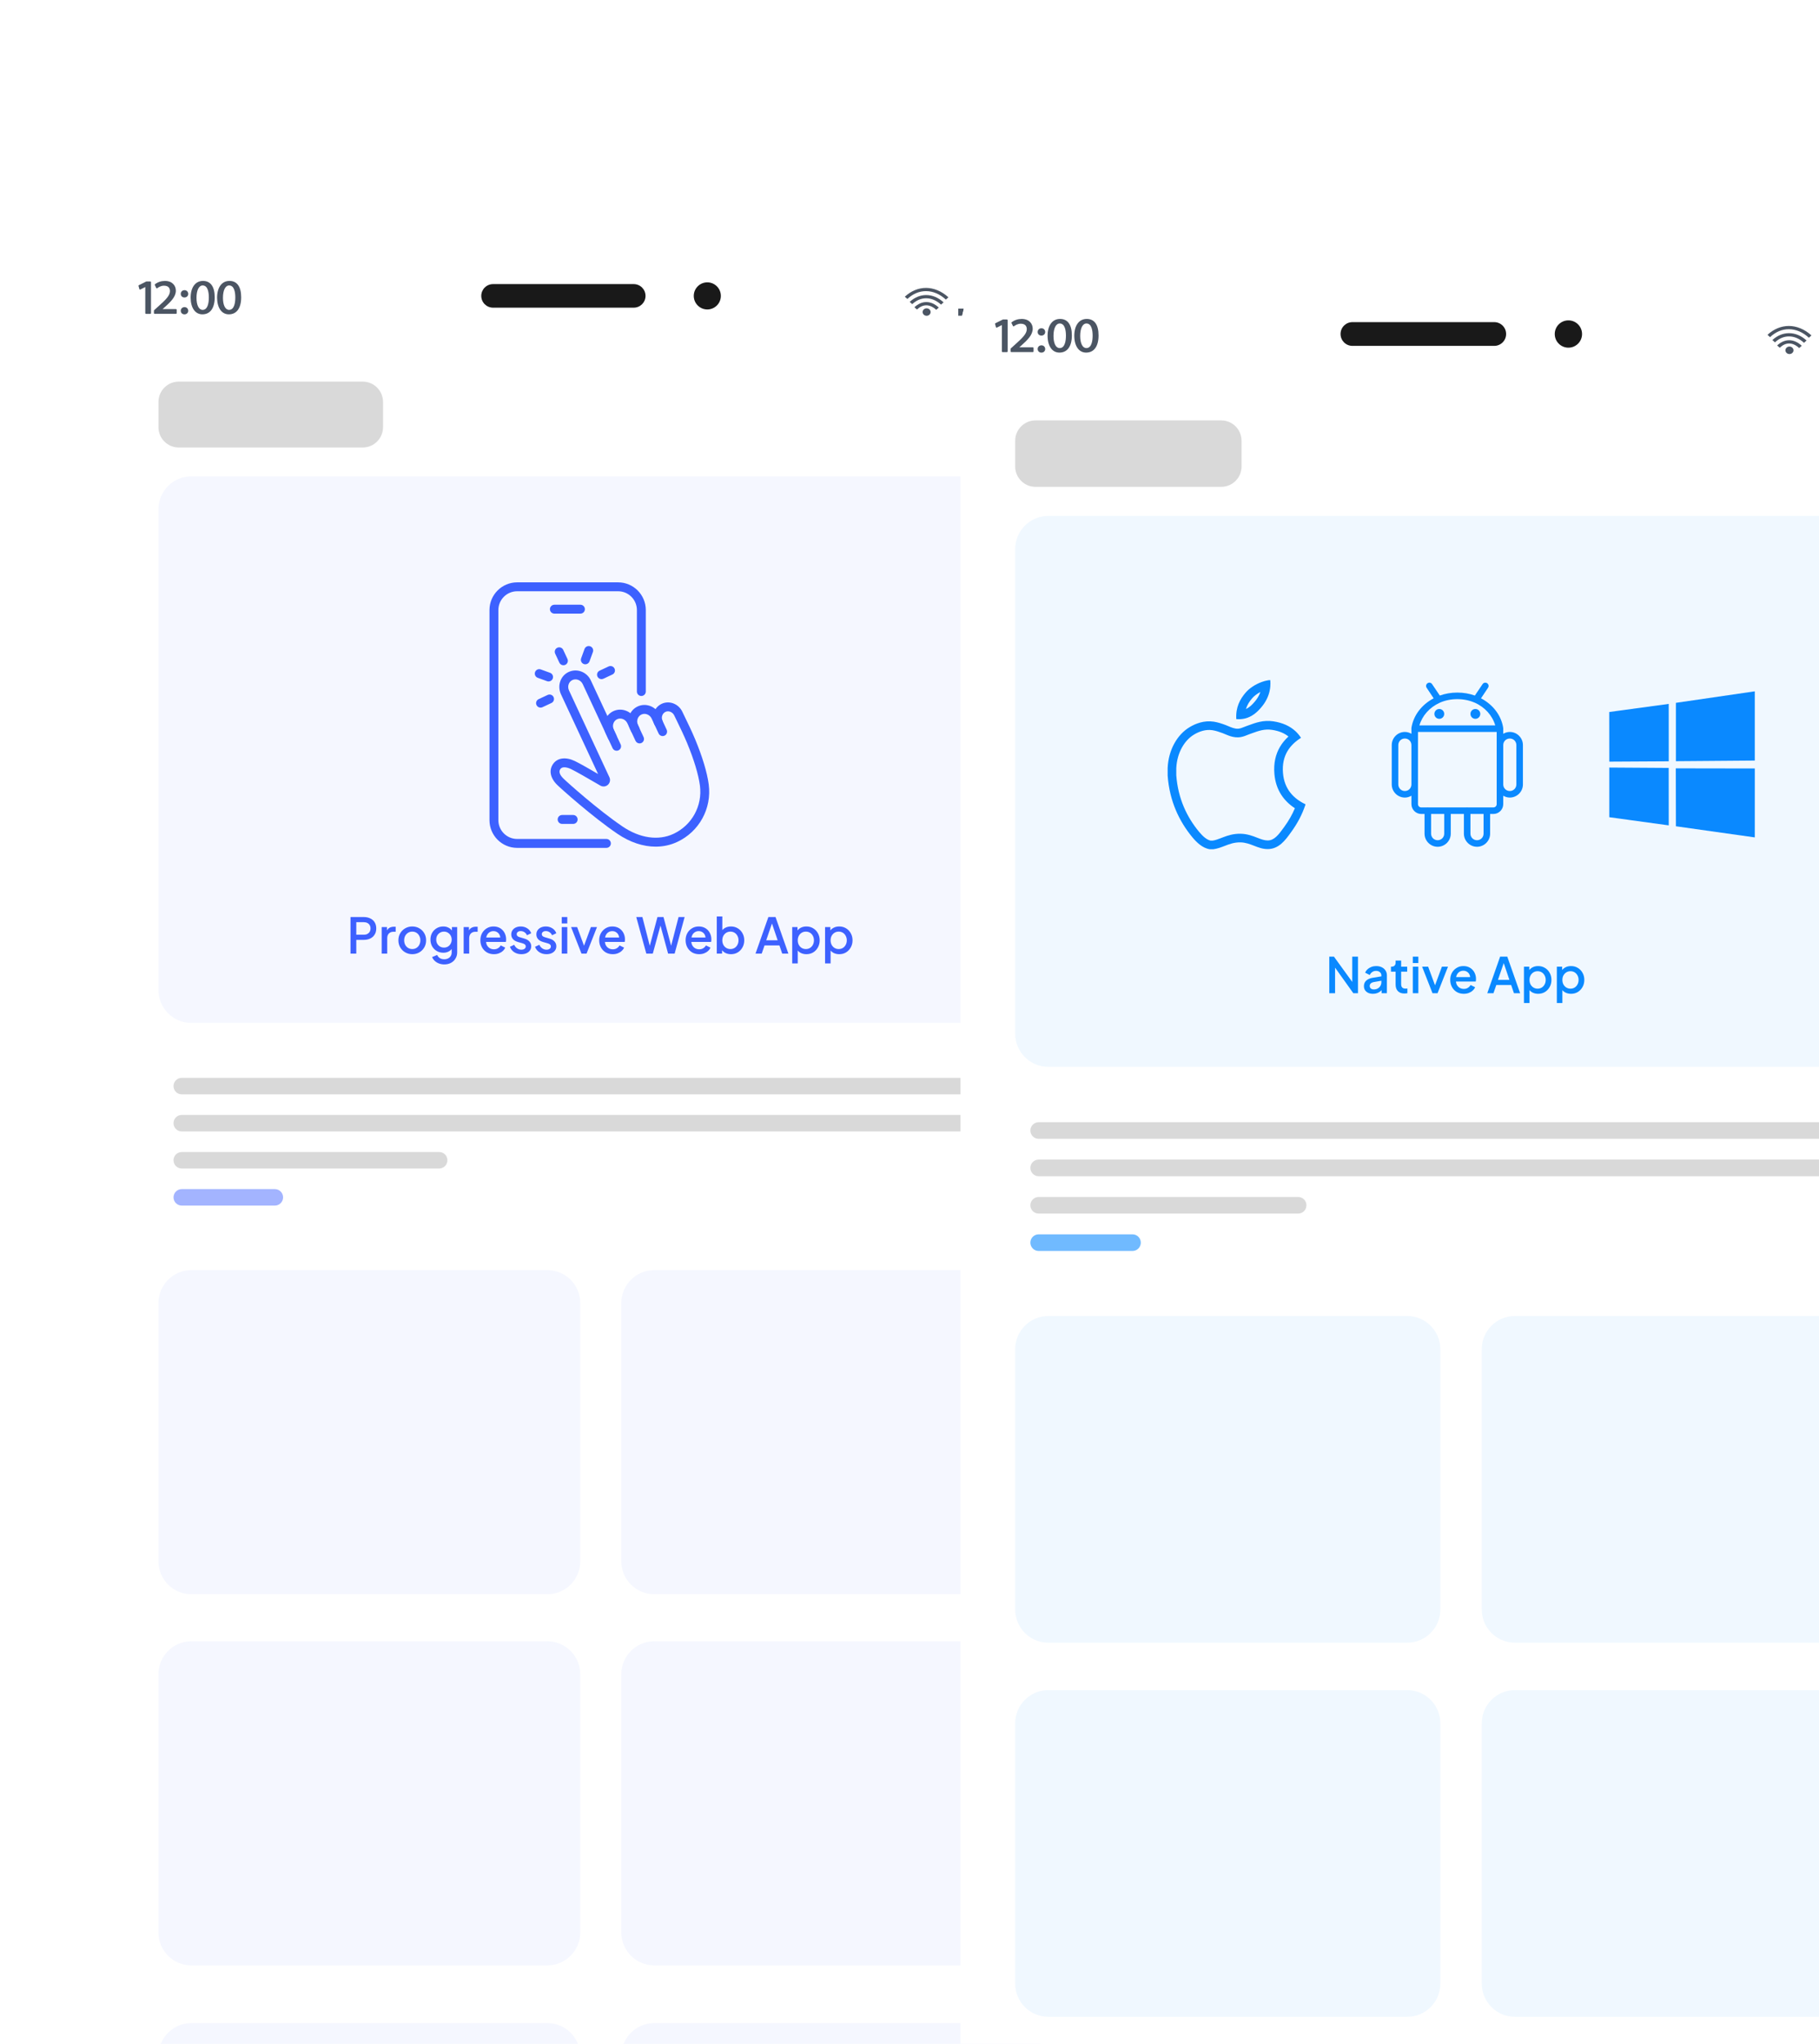<svg width="536" height="602" viewBox="0 0 536 602" fill="none" xmlns="http://www.w3.org/2000/svg">
<g id="NoColourRemove" clip-path="url(#clip0_13363_32992)">
<g filter="url(#filter0_d_13363_32992)">
<g clip-path="url(#clip1_13363_32992)">
<rect x="30" y="61" width="295" height="625" rx="24" fill="white"/>
<rect x="140.555" y="74.355" width="78.224" height="9.539" rx="4.77" fill="#363745"/>
<g filter="url(#filter1_d_13363_32992)">
<g clip-path="url(#clip2_13363_32992)">
<path d="M30 70.159C30 64.586 34.518 60.068 40.091 60.068H313.689C319.262 60.068 323.78 64.586 323.78 70.159V653.392C323.78 658.965 319.262 663.483 313.689 663.483H40.091C34.518 663.483 30 658.965 30 653.392V70.159Z" fill="white"/>
<path d="M44.304 77.538H43.163C43.132 77.538 43.101 77.547 43.07 77.562L40.909 78.635C40.831 78.673 40.789 78.763 40.81 78.843L41.07 79.789C41.086 79.846 41.128 79.888 41.18 79.912C41.237 79.935 41.299 79.93 41.352 79.907L42.809 79.177V86.895C42.809 86.999 42.898 87.079 43.007 87.079H44.298C44.408 87.079 44.496 86.999 44.496 86.895V77.731C44.496 77.632 44.408 77.547 44.298 77.547L44.304 77.538Z" fill="#4B5563"/>
<path d="M51.862 85.676H47.895L48.348 85.285C50.379 83.472 51.816 82.05 51.816 80.232C51.816 78.815 50.821 77.383 48.593 77.383C47.51 77.383 46.468 77.727 45.667 78.358C45.599 78.41 45.578 78.499 45.614 78.575L46.041 79.451C46.068 79.502 46.114 79.54 46.177 79.554C46.239 79.568 46.297 79.554 46.343 79.516C46.697 79.243 47.426 78.782 48.317 78.782C49.775 78.782 50.082 79.658 50.082 80.388C50.066 81.664 49.004 82.808 46.463 85.05L45.417 85.996C45.38 86.029 45.359 86.076 45.359 86.128V86.891C45.359 86.995 45.448 87.075 45.557 87.075H51.867C51.977 87.075 52.065 86.995 52.065 86.891V85.86C52.065 85.761 51.977 85.676 51.867 85.676H51.862Z" fill="#4B5563"/>
<path d="M54.375 85.097C53.734 85.097 53.266 85.549 53.266 86.166C53.266 86.783 53.729 87.225 54.359 87.225C54.989 87.225 55.468 86.792 55.468 86.161C55.447 85.535 54.999 85.097 54.375 85.097Z" fill="#4B5563"/>
<path d="M54.375 80.105C53.734 80.105 53.266 80.561 53.266 81.192C53.266 81.823 53.729 82.252 54.359 82.252C54.989 82.252 55.468 81.809 55.468 81.188C55.447 80.552 54.999 80.109 54.375 80.109V80.105Z" fill="#4B5563"/>
<path d="M59.806 77.383C57.567 77.383 56.172 79.281 56.172 82.332C56.203 85.351 57.531 87.221 59.634 87.221C61.941 87.221 63.268 85.393 63.268 82.201C63.268 79.008 62.003 77.378 59.806 77.378V77.383ZM59.712 85.902C58.593 85.902 57.9 84.541 57.9 82.347C57.9 80.152 58.598 78.711 59.728 78.711C61.306 78.711 61.54 80.939 61.54 82.266C61.54 83.594 61.3 85.902 59.712 85.902Z" fill="#4B5563"/>
<path d="M67.603 77.383C65.364 77.383 63.969 79.281 63.969 82.332C64 85.351 65.328 87.221 67.431 87.221C69.738 87.221 71.065 85.393 71.065 82.201C71.065 79.008 69.8 77.378 67.603 77.378V77.383ZM67.509 85.902C66.39 85.902 65.697 84.541 65.697 82.347C65.697 80.152 66.395 78.711 67.525 78.711C69.102 78.711 69.337 80.939 69.337 82.266C69.337 83.594 69.097 85.902 67.509 85.902Z" fill="#4B5563"/>
<path d="M313.367 81.692H311.81V80.335C311.81 80.298 311.779 80.269 311.738 80.269H298.362C298.32 80.269 298.289 80.298 298.289 80.335V87.611C298.289 87.649 298.32 87.677 298.362 87.677H311.738C311.779 87.677 311.81 87.649 311.81 87.611V86.255H313.367C313.409 86.255 313.44 86.227 313.44 86.189V81.762C313.44 81.725 313.409 81.696 313.367 81.696V81.692ZM306.552 82.097V85.845H305.146V82.097H306.552ZM304.256 82.097V85.845H302.85V82.097H304.256ZM301.908 82.097V85.845H300.497V82.097H301.908Z" fill="#4B5563"/>
<path d="M275.881 85.893C274.917 85.007 273.933 84.56 272.955 84.56C271.976 84.56 271.091 84.979 270.195 85.798L269.445 85.13C270.544 84.117 271.726 83.604 272.955 83.604C274.225 83.604 275.464 84.15 276.63 85.224L275.881 85.893Z" fill="#4B5563"/>
<path d="M277.291 84.357C275.969 83.138 274.454 82.492 272.918 82.492C271.382 82.492 270.033 83.09 268.804 84.221L268.055 83.552C269.486 82.233 271.168 81.541 272.918 81.541C274.74 81.541 276.515 82.285 278.041 83.689L277.291 84.357Z" fill="#4B5563"/>
<path d="M278.712 82.874C276.947 81.25 274.927 80.388 272.87 80.388C270.814 80.388 269.007 81.184 267.367 82.695L266.617 82.027C268.46 80.331 270.621 79.436 272.87 79.436C275.119 79.436 277.494 80.392 279.467 82.206L278.717 82.874H278.712Z" fill="#4B5563"/>
<path d="M273.044 87.644C273.694 87.644 274.221 87.153 274.221 86.547C274.221 85.941 273.694 85.45 273.044 85.45C272.394 85.45 271.867 85.941 271.867 86.547C271.867 87.153 272.394 87.644 273.044 87.644Z" fill="#4B5563"/>
<path d="M295.072 79.37H293.484V87.634H295.072V79.37Z" fill="#4B5563"/>
<path d="M292.299 80.924H290.711V87.635H292.299V80.924Z" fill="#4B5563"/>
<path d="M289.518 82.454H287.93V87.635H289.518V82.454Z" fill="#4B5563"/>
<path d="M286.736 83.994H285.148V87.635H286.736V83.994Z" fill="#4B5563"/>
<path d="M283.963 85.539H282.375V87.635H283.963V85.539Z" fill="#4B5563"/>
<path d="M186.743 85.256H145.284C143.368 85.256 141.812 83.705 141.812 81.785C141.812 79.871 143.363 78.315 145.284 78.315H186.743C188.658 78.315 190.214 79.865 190.214 81.785C190.214 83.7 188.663 85.256 186.743 85.256Z" fill="#191919"/>
<path d="M208.421 85.782C210.625 85.782 212.413 83.995 212.413 81.791C212.413 79.587 210.625 77.8 208.421 77.8C206.217 77.8 204.43 79.587 204.43 81.791C204.43 83.995 206.217 85.782 208.421 85.782Z" fill="#191919"/>
<path d="M112.867 113.032C112.867 109.718 110.181 107.032 106.867 107.032H52.688C49.374 107.032 46.688 109.718 46.688 113.032V120.448C46.688 123.761 49.374 126.448 52.688 126.448H106.867C110.181 126.448 112.867 123.761 112.867 120.448V113.032Z" fill="#D9D9D9"/>
<path d="M307.372 109.661H287.195V111.683H307.372V109.661Z" fill="#D9D9D9"/>
<path d="M307.372 115.728H287.195V117.751H307.372V115.728Z" fill="#D9D9D9"/>
<path d="M307.372 121.796H287.195V123.818H307.372V121.796Z" fill="#D9D9D9"/>
<path d="M297.687 134.942H56.372C51.024 134.942 46.688 139.288 46.688 144.65V286.222C46.688 291.583 51.024 295.929 56.372 295.929H297.687C303.036 295.929 307.372 291.583 307.372 286.222V144.65C307.372 139.288 303.036 134.942 297.687 134.942Z" fill="#F5F7FF"/>
<g clip-path="url(#clip3_13363_32992)">
<path d="M181.695 215.758C181.201 215.758 180.73 215.477 180.506 215.001L178.491 210.674C177.931 209.476 177.847 208.138 178.254 206.907C178.672 205.65 179.553 204.65 180.737 204.097C183.159 202.963 186.08 204.074 187.249 206.573L188.372 208.982C188.678 209.639 188.395 210.419 187.738 210.725C187.081 211.031 186.302 210.748 185.996 210.091L184.876 207.684C184.321 206.496 182.963 205.953 181.85 206.473C181.326 206.718 180.931 207.167 180.743 207.732C180.546 208.321 180.59 208.971 180.867 209.56L182.884 213.889C183.19 214.547 182.907 215.327 182.25 215.633C182.072 215.717 181.883 215.755 181.697 215.755L181.695 215.758Z" fill="#3D61FF"/>
<path d="M188.458 213.601C187.964 213.601 187.493 213.32 187.269 212.844L185.619 209.305C185.059 208.105 184.98 206.761 185.397 205.525C185.823 204.268 186.709 203.271 187.893 202.715C190.315 201.581 193.236 202.692 194.405 205.191L195.23 206.965C195.536 207.623 195.253 208.403 194.596 208.709C193.939 209.015 193.16 208.732 192.854 208.074L192.029 206.302C191.474 205.114 190.116 204.571 189.003 205.091C188.474 205.339 188.074 205.792 187.88 206.366C187.679 206.96 187.72 207.607 187.992 208.194L189.643 211.735C189.948 212.393 189.666 213.173 189.009 213.479C188.83 213.563 188.642 213.601 188.456 213.601H188.458Z" fill="#3D61FF"/>
<path d="M193.211 244.006C189.526 244.006 185.65 242.736 181.983 240.25C174.544 235.208 165.274 226.897 164.154 225.786C162.093 223.741 161.678 221.414 163.041 219.56C164.324 217.817 166.759 217.523 169.397 218.795C170.963 219.55 173.808 221.194 176.237 222.607L165.305 199.14C164.745 197.942 164.66 196.604 165.068 195.372C165.486 194.116 166.367 193.116 167.551 192.563C169.988 191.423 172.922 192.527 174.091 195.026L181.598 211.142C181.904 211.8 181.621 212.58 180.964 212.886C180.307 213.192 179.528 212.909 179.222 212.251L171.715 196.137C171.159 194.949 169.789 194.411 168.661 194.939C168.137 195.184 167.742 195.632 167.553 196.198C167.357 196.787 167.401 197.437 167.678 198.026L179.576 223.57C179.928 224.327 179.752 225.215 179.138 225.781C178.524 226.344 177.625 226.443 176.902 226.025C176.467 225.773 175.97 225.485 175.435 225.174C173.075 223.802 169.84 221.921 168.254 221.156C167.184 220.641 165.73 220.32 165.147 221.113C164.592 221.867 164.877 222.811 165.995 223.92C167.09 225.008 176.156 233.133 183.45 238.076C188.538 241.525 194.005 242.315 198.452 240.238C203.889 237.701 207.021 231.993 206.247 226.033C205.827 222.795 204.475 218.316 202.437 213.422C201.513 211.199 200.331 208.766 199.381 206.811C199.127 206.286 198.892 205.802 198.686 205.373C198.197 204.351 197.033 203.872 196.094 204.31C195.645 204.519 195.304 204.907 195.139 205.396C194.965 205.906 195.001 206.464 195.235 206.967L196.448 209.569C196.753 210.227 196.47 211.007 195.813 211.313C195.156 211.619 194.377 211.336 194.072 210.678L192.859 208.078C192.337 206.959 192.263 205.707 192.653 204.555C193.05 203.382 193.878 202.452 194.983 201.934C197.222 200.892 199.942 201.929 201.047 204.241C201.25 204.667 201.482 205.146 201.734 205.667C202.7 207.652 203.899 210.123 204.851 212.415C206.973 217.518 208.391 222.234 208.839 225.696C209.761 232.794 206.031 239.595 199.554 242.619C197.566 243.547 195.419 244.006 193.203 244.006H193.211Z" fill="#3D61FF"/>
<path d="M159.281 203.06C158.787 203.06 158.316 202.78 158.092 202.303C157.786 201.645 158.069 200.865 158.726 200.559L161.38 199.321C162.037 199.015 162.816 199.298 163.121 199.955C163.427 200.613 163.144 201.393 162.487 201.699L159.834 202.938C159.655 203.022 159.467 203.06 159.281 203.06Z" fill="#3D61FF"/>
<path d="M177.242 194.67C176.748 194.67 176.277 194.39 176.053 193.913C175.747 193.255 176.03 192.475 176.687 192.169L179.34 190.93C179.998 190.625 180.777 190.908 181.082 191.565C181.388 192.223 181.105 193.003 180.448 193.309L177.795 194.548C177.616 194.632 177.428 194.67 177.242 194.67Z" fill="#3D61FF"/>
<path d="M166.019 190.579C165.525 190.579 165.054 190.299 164.83 189.822L163.592 187.165C163.286 186.508 163.569 185.728 164.226 185.422C164.883 185.116 165.662 185.399 165.968 186.056L167.206 188.713C167.511 189.371 167.228 190.151 166.571 190.457C166.393 190.541 166.205 190.579 166.019 190.579Z" fill="#3D61FF"/>
<path d="M172.476 190.298C172.328 190.298 172.175 190.272 172.027 190.219C171.348 189.971 170.996 189.217 171.243 188.536L172.244 185.783C172.491 185.102 173.245 184.75 173.925 184.998C174.605 185.245 174.956 186 174.709 186.68L173.708 189.433C173.515 189.966 173.013 190.298 172.476 190.298Z" fill="#3D61FF"/>
<path d="M161.648 195.352C161.5 195.352 161.347 195.327 161.2 195.273L158.449 194.272C157.769 194.024 157.418 193.27 157.665 192.589C157.912 191.908 158.663 191.557 159.346 191.804L162.096 192.806C162.776 193.053 163.127 193.808 162.88 194.488C162.687 195.021 162.185 195.352 161.648 195.352Z" fill="#3D61FF"/>
<path d="M178.688 244.366H152.386C147.891 244.366 144.234 240.706 144.234 236.204V174.322C144.234 169.822 147.891 166.161 152.386 166.161H182.144C186.638 166.161 190.295 169.822 190.295 174.322V198.316C190.295 199.04 189.71 199.629 188.984 199.629C188.258 199.629 187.672 199.042 187.672 198.316V174.322C187.672 171.268 185.192 168.784 182.141 168.784H152.386C149.335 168.784 146.855 171.268 146.855 174.322V236.204C146.855 239.258 149.335 241.741 152.386 241.741H178.685C179.408 241.741 179.997 242.327 179.997 243.054C179.997 243.78 179.411 244.366 178.685 244.366H178.688Z" fill="#3D61FF"/>
<path d="M171.031 175.377H163.358C162.635 175.377 162.047 174.791 162.047 174.064C162.047 173.338 162.633 172.752 163.358 172.752H171.031C171.755 172.752 172.343 173.338 172.343 174.064C172.343 174.791 171.757 175.377 171.031 175.377Z" fill="#3D61FF"/>
<path d="M168.897 237.311H165.64C164.916 237.311 164.328 236.725 164.328 235.998C164.328 235.272 164.914 234.685 165.64 234.685H168.897C169.62 234.685 170.208 235.272 170.208 235.998C170.208 236.725 169.623 237.311 168.897 237.311Z" fill="#3D61FF"/>
</g>
<path d="M243.117 278.404V267.691H244.679V269.31L244.491 268.934C244.78 268.491 245.165 268.144 245.647 267.893C246.129 267.643 246.679 267.517 247.296 267.517C248.038 267.517 248.703 267.696 249.291 268.052C249.889 268.409 250.356 268.896 250.693 269.512C251.04 270.129 251.214 270.823 251.214 271.595C251.214 272.366 251.04 273.06 250.693 273.677C250.356 274.293 249.893 274.785 249.305 275.151C248.717 275.508 248.048 275.686 247.296 275.686C246.688 275.686 246.134 275.561 245.633 275.31C245.141 275.06 244.761 274.698 244.491 274.226L244.751 273.922V278.404H243.117ZM247.137 274.168C247.599 274.168 248.009 274.057 248.366 273.836C248.722 273.614 249.002 273.31 249.204 272.925C249.416 272.53 249.522 272.086 249.522 271.595C249.522 271.103 249.416 270.664 249.204 270.279C249.002 269.893 248.722 269.59 248.366 269.368C248.009 269.146 247.599 269.035 247.137 269.035C246.684 269.035 246.274 269.146 245.908 269.368C245.551 269.59 245.267 269.893 245.055 270.279C244.852 270.664 244.751 271.103 244.751 271.595C244.751 272.086 244.852 272.53 245.055 272.925C245.267 273.31 245.551 273.614 245.908 273.836C246.274 274.057 246.684 274.168 247.137 274.168Z" fill="#3D61FF"/>
<path d="M233.438 278.404V267.691H234.999V269.31L234.811 268.934C235.1 268.491 235.486 268.144 235.968 267.893C236.45 267.643 236.999 267.517 237.616 267.517C238.358 267.517 239.023 267.696 239.611 268.052C240.209 268.409 240.676 268.896 241.014 269.512C241.361 270.129 241.534 270.823 241.534 271.595C241.534 272.366 241.361 273.06 241.014 273.677C240.676 274.293 240.214 274.785 239.626 275.151C239.038 275.508 238.368 275.686 237.616 275.686C237.009 275.686 236.455 275.561 235.953 275.31C235.462 275.06 235.081 274.698 234.811 274.226L235.071 273.922V278.404H233.438ZM237.457 274.168C237.92 274.168 238.329 274.057 238.686 273.836C239.043 273.614 239.322 273.31 239.525 272.925C239.737 272.53 239.843 272.086 239.843 271.595C239.843 271.103 239.737 270.664 239.525 270.279C239.322 269.893 239.043 269.59 238.686 269.368C238.329 269.146 237.92 269.035 237.457 269.035C237.004 269.035 236.594 269.146 236.228 269.368C235.871 269.59 235.587 269.893 235.375 270.279C235.173 270.664 235.071 271.103 235.071 271.595C235.071 272.086 235.173 272.53 235.375 272.925C235.587 273.31 235.871 273.614 236.228 273.836C236.594 274.057 237.004 274.168 237.457 274.168Z" fill="#3D61FF"/>
<path d="M222.625 275.513L226.413 264.741H228.524L232.312 275.513H230.49L229.666 273.098H225.285L224.447 275.513H222.625ZM225.777 271.58H229.146L227.237 265.941H227.714L225.777 271.58Z" fill="#3D61FF"/>
<path d="M215.389 275.686C214.782 275.686 214.228 275.561 213.727 275.31C213.235 275.06 212.854 274.698 212.584 274.226L212.772 273.922V275.513H211.211V264.568H212.845V269.31L212.584 268.934C212.874 268.491 213.259 268.144 213.741 267.893C214.223 267.642 214.773 267.517 215.389 267.517C216.132 267.517 216.797 267.695 217.385 268.052C217.982 268.409 218.45 268.896 218.787 269.512C219.134 270.129 219.308 270.823 219.308 271.594C219.308 272.366 219.134 273.06 218.787 273.677C218.45 274.293 217.987 274.785 217.399 275.151C216.811 275.508 216.141 275.686 215.389 275.686ZM215.23 274.168C215.693 274.168 216.103 274.057 216.459 273.836C216.816 273.614 217.096 273.31 217.298 272.925C217.51 272.529 217.616 272.086 217.616 271.594C217.616 271.103 217.51 270.664 217.298 270.279C217.096 269.893 216.816 269.59 216.459 269.368C216.103 269.146 215.693 269.035 215.23 269.035C214.777 269.035 214.368 269.146 214.001 269.368C213.645 269.59 213.36 269.893 213.148 270.279C212.946 270.664 212.845 271.103 212.845 271.594C212.845 272.086 212.946 272.529 213.148 272.925C213.36 273.31 213.645 273.614 214.001 273.836C214.368 274.057 214.777 274.168 215.23 274.168Z" fill="#3D61FF"/>
<path d="M206.014 275.686C205.233 275.686 204.539 275.508 203.932 275.151C203.334 274.785 202.867 274.293 202.529 273.677C202.192 273.05 202.023 272.351 202.023 271.58C202.023 270.79 202.192 270.091 202.529 269.484C202.876 268.876 203.339 268.399 203.918 268.052C204.496 267.696 205.151 267.517 205.884 267.517C206.472 267.517 206.997 267.618 207.46 267.821C207.923 268.023 208.313 268.303 208.631 268.659C208.949 269.006 209.19 269.406 209.354 269.859C209.527 270.313 209.614 270.794 209.614 271.305C209.614 271.431 209.609 271.561 209.6 271.696C209.59 271.831 209.571 271.956 209.542 272.072H203.31V270.77H208.617L207.836 271.363C207.932 270.891 207.898 270.472 207.735 270.105C207.58 269.729 207.339 269.435 207.012 269.223C206.694 269.002 206.318 268.891 205.884 268.891C205.45 268.891 205.065 269.002 204.727 269.223C204.39 269.435 204.13 269.744 203.946 270.149C203.763 270.544 203.691 271.026 203.73 271.595C203.681 272.125 203.754 272.587 203.946 272.983C204.149 273.378 204.428 273.686 204.785 273.908C205.151 274.13 205.566 274.24 206.028 274.24C206.501 274.24 206.901 274.134 207.229 273.922C207.566 273.71 207.831 273.436 208.024 273.098L209.354 273.749C209.2 274.115 208.959 274.448 208.631 274.746C208.313 275.036 207.927 275.267 207.474 275.44C207.031 275.604 206.544 275.686 206.014 275.686Z" fill="#3D61FF"/>
<path d="M190.448 275.513L187.484 264.741H189.292L191.692 274.067H191.244L193.73 264.741H195.509L197.996 274.067H197.533L199.948 264.741H201.741L198.791 275.513H196.868L194.367 266.332H194.873L192.357 275.513H190.448Z" fill="#3D61FF"/>
<path d="M180.553 275.686C179.772 275.686 179.078 275.508 178.471 275.151C177.873 274.785 177.406 274.293 177.069 273.677C176.731 273.05 176.562 272.351 176.562 271.58C176.562 270.79 176.731 270.091 177.069 269.484C177.416 268.876 177.878 268.399 178.457 268.052C179.035 267.696 179.69 267.517 180.423 267.517C181.011 267.517 181.536 267.618 181.999 267.821C182.462 268.023 182.852 268.303 183.17 268.659C183.488 269.006 183.729 269.406 183.893 269.859C184.066 270.313 184.153 270.794 184.153 271.305C184.153 271.431 184.148 271.561 184.139 271.696C184.129 271.831 184.11 271.956 184.081 272.072H177.849V270.77H183.156L182.375 271.363C182.471 270.891 182.437 270.472 182.274 270.105C182.119 269.729 181.878 269.435 181.551 269.223C181.233 269.002 180.857 268.891 180.423 268.891C179.989 268.891 179.604 269.002 179.266 269.223C178.929 269.435 178.669 269.744 178.485 270.149C178.302 270.544 178.23 271.026 178.269 271.595C178.22 272.125 178.293 272.587 178.485 272.983C178.688 273.378 178.967 273.686 179.324 273.908C179.69 274.13 180.105 274.24 180.568 274.24C181.04 274.24 181.44 274.134 181.768 273.922C182.105 273.71 182.37 273.436 182.563 273.098L183.893 273.749C183.739 274.115 183.498 274.448 183.17 274.746C182.852 275.036 182.466 275.267 182.013 275.44C181.57 275.604 181.083 275.686 180.553 275.686Z" fill="#3D61FF"/>
<path d="M171.346 275.513L168.281 267.691H170.06L172.416 274.067H171.766L174.123 267.691H175.915L172.836 275.513H171.346Z" fill="#3D61FF"/>
<path d="M165.531 275.513V267.691H167.165V275.513H165.531ZM165.531 266.621V264.741H167.165V266.621H165.531Z" fill="#3D61FF"/>
<path d="M161.025 275.686C160.225 275.686 159.521 275.489 158.914 275.093C158.317 274.698 157.897 274.168 157.656 273.503L158.914 272.91C159.126 273.354 159.415 273.705 159.782 273.966C160.158 274.226 160.572 274.356 161.025 274.356C161.411 274.356 161.724 274.269 161.965 274.096C162.206 273.922 162.326 273.686 162.326 273.387C162.326 273.195 162.273 273.04 162.167 272.925C162.061 272.799 161.926 272.698 161.762 272.621C161.608 272.544 161.449 272.486 161.285 272.448L160.056 272.101C159.382 271.908 158.876 271.619 158.538 271.233C158.21 270.838 158.047 270.38 158.047 269.859C158.047 269.387 158.167 268.978 158.408 268.631C158.649 268.274 158.982 267.999 159.406 267.806C159.83 267.614 160.307 267.517 160.837 267.517C161.55 267.517 162.187 267.696 162.746 268.052C163.305 268.399 163.7 268.886 163.931 269.512L162.673 270.105C162.519 269.729 162.273 269.431 161.936 269.209C161.608 268.987 161.237 268.876 160.823 268.876C160.466 268.876 160.182 268.963 159.97 269.137C159.758 269.3 159.652 269.517 159.652 269.787C159.652 269.97 159.7 270.125 159.796 270.25C159.893 270.366 160.018 270.462 160.172 270.539C160.326 270.607 160.485 270.664 160.649 270.713L161.922 271.088C162.567 271.272 163.064 271.561 163.411 271.956C163.758 272.342 163.931 272.804 163.931 273.344C163.931 273.807 163.806 274.216 163.555 274.573C163.314 274.92 162.977 275.195 162.543 275.397C162.109 275.59 161.603 275.686 161.025 275.686Z" fill="#3D61FF"/>
<path d="M153.627 275.686C152.827 275.686 152.123 275.489 151.516 275.093C150.918 274.698 150.499 274.168 150.258 273.503L151.516 272.91C151.728 273.354 152.017 273.705 152.383 273.966C152.759 274.226 153.174 274.356 153.627 274.356C154.012 274.356 154.325 274.269 154.566 274.096C154.807 273.922 154.928 273.686 154.928 273.387C154.928 273.195 154.875 273.04 154.769 272.925C154.663 272.799 154.528 272.698 154.364 272.621C154.21 272.544 154.051 272.486 153.887 272.448L152.658 272.101C151.983 271.908 151.477 271.619 151.14 271.233C150.812 270.838 150.648 270.38 150.648 269.859C150.648 269.387 150.769 268.978 151.01 268.631C151.251 268.274 151.583 267.999 152.007 267.806C152.431 267.614 152.909 267.517 153.439 267.517C154.152 267.517 154.788 267.696 155.347 268.052C155.906 268.399 156.301 268.886 156.533 269.512L155.275 270.105C155.121 269.729 154.875 269.431 154.538 269.209C154.21 268.987 153.839 268.876 153.424 268.876C153.068 268.876 152.783 268.963 152.571 269.137C152.359 269.3 152.253 269.517 152.253 269.787C152.253 269.97 152.301 270.125 152.398 270.25C152.494 270.366 152.619 270.462 152.774 270.539C152.928 270.607 153.087 270.664 153.251 270.713L154.523 271.088C155.169 271.272 155.665 271.561 156.012 271.956C156.359 272.342 156.533 272.804 156.533 273.344C156.533 273.807 156.408 274.216 156.157 274.573C155.916 274.92 155.579 275.195 155.145 275.397C154.711 275.59 154.205 275.686 153.627 275.686Z" fill="#3D61FF"/>
<path d="M145.537 275.686C144.757 275.686 144.063 275.508 143.455 275.151C142.858 274.785 142.39 274.293 142.053 273.677C141.716 273.05 141.547 272.351 141.547 271.58C141.547 270.79 141.716 270.091 142.053 269.484C142.4 268.876 142.863 268.399 143.441 268.052C144.019 267.696 144.675 267.517 145.407 267.517C145.995 267.517 146.521 267.618 146.983 267.821C147.446 268.023 147.836 268.303 148.154 268.659C148.473 269.006 148.713 269.406 148.877 269.859C149.051 270.313 149.138 270.794 149.138 271.305C149.138 271.431 149.133 271.561 149.123 271.696C149.114 271.831 149.094 271.956 149.065 272.072H142.834V270.77H148.14L147.359 271.363C147.456 270.891 147.422 270.472 147.258 270.105C147.104 269.729 146.863 269.435 146.535 269.223C146.217 269.002 145.841 268.891 145.407 268.891C144.974 268.891 144.588 269.002 144.251 269.223C143.913 269.435 143.653 269.744 143.47 270.149C143.287 270.544 143.214 271.026 143.253 271.595C143.205 272.125 143.277 272.587 143.47 272.983C143.672 273.378 143.952 273.686 144.308 273.908C144.675 274.13 145.089 274.24 145.552 274.24C146.024 274.24 146.424 274.134 146.752 273.922C147.089 273.71 147.354 273.436 147.547 273.098L148.877 273.749C148.723 274.115 148.482 274.448 148.154 274.746C147.836 275.036 147.451 275.267 146.998 275.44C146.554 275.604 146.068 275.686 145.537 275.686Z" fill="#3D61FF"/>
<path d="M136.625 275.513V267.691H138.187V269.267L138.042 269.035C138.215 268.524 138.495 268.158 138.881 267.936C139.266 267.705 139.729 267.589 140.269 267.589H140.746V269.079H140.066C139.526 269.079 139.088 269.247 138.75 269.585C138.423 269.912 138.259 270.385 138.259 271.002V275.513H136.625Z" fill="#3D61FF"/>
<path d="M130.928 278.694C130.359 278.694 129.834 278.602 129.352 278.419C128.87 278.236 128.455 277.98 128.108 277.653C127.761 277.335 127.501 276.959 127.328 276.525L128.831 275.903C128.966 276.269 129.212 276.573 129.569 276.814C129.935 277.055 130.383 277.176 130.913 277.176C131.328 277.176 131.699 277.094 132.027 276.93C132.354 276.776 132.615 276.544 132.807 276.236C133 275.937 133.096 275.575 133.096 275.151V273.387L133.386 273.72C133.116 274.221 132.74 274.602 132.258 274.862C131.786 275.122 131.251 275.253 130.653 275.253C129.93 275.253 129.279 275.084 128.701 274.746C128.123 274.409 127.665 273.946 127.328 273.358C127 272.77 126.836 272.11 126.836 271.378C126.836 270.635 127 269.975 127.328 269.397C127.665 268.818 128.118 268.361 128.687 268.023C129.255 267.686 129.906 267.517 130.639 267.517C131.236 267.517 131.766 267.647 132.229 267.908C132.701 268.158 133.087 268.524 133.386 269.006L133.169 269.411V267.691H134.716V275.151C134.716 275.826 134.552 276.428 134.224 276.959C133.906 277.498 133.463 277.923 132.894 278.231C132.325 278.539 131.67 278.694 130.928 278.694ZM130.841 273.734C131.275 273.734 131.66 273.633 131.998 273.431C132.335 273.219 132.6 272.939 132.793 272.592C132.995 272.236 133.096 271.835 133.096 271.392C133.096 270.949 132.995 270.549 132.793 270.192C132.59 269.835 132.321 269.556 131.983 269.353C131.646 269.141 131.265 269.035 130.841 269.035C130.398 269.035 130.002 269.141 129.655 269.353C129.308 269.556 129.034 269.835 128.831 270.192C128.638 270.539 128.542 270.939 128.542 271.392C128.542 271.826 128.638 272.221 128.831 272.578C129.034 272.934 129.308 273.219 129.655 273.431C130.002 273.633 130.398 273.734 130.841 273.734Z" fill="#3D61FF"/>
<path d="M121.482 275.686C120.731 275.686 120.041 275.508 119.415 275.151C118.798 274.795 118.306 274.308 117.94 273.691C117.574 273.074 117.391 272.375 117.391 271.595C117.391 270.804 117.574 270.105 117.94 269.498C118.306 268.881 118.798 268.399 119.415 268.052C120.032 267.696 120.721 267.517 121.482 267.517C122.254 267.517 122.943 267.696 123.55 268.052C124.167 268.399 124.654 268.881 125.01 269.498C125.377 270.105 125.56 270.804 125.56 271.595C125.56 272.385 125.377 273.089 125.01 273.705C124.644 274.322 124.152 274.809 123.536 275.166C122.919 275.513 122.234 275.686 121.482 275.686ZM121.482 274.168C121.945 274.168 122.355 274.057 122.711 273.836C123.068 273.614 123.348 273.31 123.55 272.925C123.762 272.53 123.868 272.086 123.868 271.595C123.868 271.103 123.762 270.664 123.55 270.279C123.348 269.893 123.068 269.59 122.711 269.368C122.355 269.146 121.945 269.035 121.482 269.035C121.029 269.035 120.62 269.146 120.253 269.368C119.897 269.59 119.612 269.893 119.4 270.279C119.198 270.664 119.097 271.103 119.097 271.595C119.097 272.086 119.198 272.53 119.4 272.925C119.612 273.31 119.897 273.614 120.253 273.836C120.62 274.057 121.029 274.168 121.482 274.168Z" fill="#3D61FF"/>
<path d="M112.469 275.513V267.691H114.03V269.267L113.886 269.035C114.059 268.524 114.339 268.158 114.724 267.936C115.11 267.705 115.573 267.589 116.112 267.589H116.589V269.079H115.91C115.37 269.079 114.932 269.247 114.594 269.585C114.266 269.912 114.103 270.385 114.103 271.002V275.513H112.469Z" fill="#3D61FF"/>
<path d="M103.281 275.513V264.741H107.2C107.922 264.741 108.559 264.876 109.108 265.146C109.667 265.406 110.101 265.792 110.409 266.303C110.718 266.804 110.872 267.407 110.872 268.11C110.872 268.804 110.713 269.402 110.395 269.903C110.086 270.404 109.657 270.79 109.108 271.06C108.559 271.33 107.922 271.465 107.2 271.465H104.987V275.513H103.281ZM104.987 269.946H107.243C107.628 269.946 107.966 269.869 108.255 269.715C108.544 269.561 108.771 269.349 108.935 269.079C109.098 268.799 109.18 268.472 109.18 268.096C109.18 267.72 109.098 267.397 108.935 267.127C108.771 266.847 108.544 266.635 108.255 266.491C107.966 266.337 107.628 266.259 107.243 266.259H104.987V269.946Z" fill="#3D61FF"/>
<path d="M161.292 368.737H56.372C51.024 368.737 46.688 373.084 46.688 378.445V454.489C46.688 459.851 51.024 464.197 56.372 464.197H161.292C166.641 464.197 170.977 459.851 170.977 454.489V378.445C170.977 373.084 166.641 368.737 161.292 368.737Z" fill="#F5F7FF"/>
<path d="M297.682 368.738H192.763C187.414 368.738 183.078 373.084 183.078 378.445V454.49C183.078 459.851 187.414 464.197 192.763 464.197H297.682C303.031 464.197 307.367 459.851 307.367 454.49V378.445C307.367 373.084 303.031 368.738 297.682 368.738Z" fill="#F5F7FF"/>
<path d="M161.292 478.056H56.372C51.024 478.056 46.688 482.402 46.688 487.764V563.808C46.688 569.169 51.024 573.516 56.372 573.516H161.292C166.641 573.516 170.977 569.169 170.977 563.808V487.764C170.977 482.402 166.641 478.056 161.292 478.056Z" fill="#F5F7FF"/>
<path d="M297.682 478.056H192.763C187.414 478.056 183.078 482.402 183.078 487.764V563.808C183.078 569.169 187.414 573.516 192.763 573.516H297.682C303.031 573.516 307.367 569.169 307.367 563.808V487.764C307.367 482.402 303.031 478.056 297.682 478.056Z" fill="#F5F7FF"/>
<path d="M161.292 590.511H56.372C51.024 590.511 46.688 594.858 46.688 600.219V676.263C46.688 681.625 51.024 685.971 56.372 685.971H161.292C166.641 685.971 170.977 681.625 170.977 676.263V600.219C170.977 594.858 166.641 590.511 161.292 590.511Z" fill="#F5F7FF"/>
<path d="M297.682 590.511H192.763C187.414 590.511 183.078 594.858 183.078 600.219V676.263C183.078 681.625 187.414 685.971 192.763 685.971H297.682C303.031 685.971 307.367 681.625 307.367 676.263V600.219C307.367 594.858 303.031 590.511 297.682 590.511Z" fill="#F5F7FF"/>
<path d="M298.904 312.108H53.554C52.217 312.108 51.133 313.194 51.133 314.535C51.133 315.875 52.217 316.962 53.554 316.962H298.904C300.241 316.962 301.325 315.875 301.325 314.535C301.325 313.194 300.241 312.108 298.904 312.108Z" fill="#D9D9D9"/>
<path d="M298.904 323.029H53.554C52.217 323.029 51.133 324.116 51.133 325.456C51.133 326.796 52.217 327.883 53.554 327.883H298.904C300.241 327.883 301.325 326.796 301.325 325.456C301.325 324.116 300.241 323.029 298.904 323.029Z" fill="#D9D9D9"/>
<path d="M129.419 333.951H53.554C52.217 333.951 51.133 335.038 51.133 336.378C51.133 337.718 52.217 338.805 53.554 338.805H129.419C130.756 338.805 131.84 337.718 131.84 336.378C131.84 335.038 130.756 333.951 129.419 333.951Z" fill="#D9D9D9"/>
<path d="M80.995 344.872H53.554C52.217 344.872 51.133 345.959 51.133 347.299C51.133 348.64 52.217 349.726 53.554 349.726H80.995C82.332 349.726 83.416 348.64 83.416 347.299C83.416 345.959 82.332 344.872 80.995 344.872Z" fill="#A3B4FF"/>
</g>
</g>
</g>
</g>
<g filter="url(#filter2_d_13363_32992)">
<g clip-path="url(#clip4_13363_32992)">
<rect x="283" y="72" width="295" height="604" rx="24" fill="white"/>
<rect x="393.469" y="85.279" width="78.224" height="9.539" rx="4.77" fill="#363745"/>
<g filter="url(#filter3_d_13363_32992)">
<g clip-path="url(#clip5_13363_32992)">
<path d="M282.062 82.171C282.062 76.554 286.616 72 292.234 72H568.469C574.087 72 578.641 76.554 578.641 82.171V652.187C578.641 657.805 574.087 662.358 568.469 662.358H292.234C286.616 662.358 282.062 657.805 282.062 652.187V82.171Z" fill="white"/>
<path d="M296.73 88.796H295.581C295.549 88.796 295.518 88.805 295.486 88.82L293.308 89.902C293.229 89.94 293.188 90.03 293.209 90.111L293.471 91.065C293.487 91.122 293.529 91.165 293.581 91.188C293.639 91.212 293.702 91.207 293.754 91.183L295.224 90.448V98.228C295.224 98.332 295.313 98.413 295.423 98.413H296.725C296.835 98.413 296.924 98.332 296.924 98.228V88.99C296.924 88.891 296.835 88.805 296.725 88.805L296.73 88.796Z" fill="#4B5563"/>
<path d="M304.352 96.998H300.353L300.809 96.604C302.856 94.776 304.304 93.343 304.304 91.51C304.304 90.082 303.302 88.639 301.056 88.639C299.964 88.639 298.915 88.985 298.107 89.621C298.038 89.673 298.017 89.764 298.054 89.84L298.484 90.722C298.511 90.775 298.558 90.813 298.621 90.827C298.684 90.841 298.742 90.827 298.789 90.789C299.146 90.514 299.88 90.048 300.778 90.048C302.247 90.048 302.557 90.931 302.557 91.667C302.541 92.953 301.47 94.107 298.909 96.366L297.855 97.32C297.818 97.354 297.797 97.401 297.797 97.453V98.222C297.797 98.327 297.886 98.407 297.996 98.407H304.357C304.467 98.407 304.556 98.327 304.556 98.222V97.183C304.556 97.083 304.467 96.998 304.357 96.998H304.352Z" fill="#4B5563"/>
<path d="M306.883 96.415C306.238 96.415 305.766 96.871 305.766 97.493C305.766 98.114 306.233 98.561 306.868 98.561C307.503 98.561 307.986 98.124 307.986 97.488C307.965 96.856 307.513 96.415 306.883 96.415Z" fill="#4B5563"/>
<path d="M306.883 91.383C306.238 91.383 305.766 91.844 305.766 92.48C305.766 93.116 306.233 93.548 306.868 93.548C307.503 93.548 307.986 93.102 307.986 92.475C307.965 91.834 307.513 91.388 306.883 91.388V91.383Z" fill="#4B5563"/>
<path d="M312.351 88.639C310.094 88.639 308.688 90.552 308.688 93.628C308.719 96.671 310.057 98.555 312.177 98.555C314.502 98.555 315.841 96.714 315.841 93.495C315.841 90.277 314.565 88.635 312.351 88.635V88.639ZM312.256 97.226C311.128 97.226 310.43 95.855 310.43 93.642C310.43 91.431 311.133 89.978 312.272 89.978C313.862 89.978 314.098 92.223 314.098 93.562C314.098 94.9 313.857 97.226 312.256 97.226Z" fill="#4B5563"/>
<path d="M320.218 88.639C317.961 88.639 316.555 90.552 316.555 93.628C316.586 96.671 317.924 98.555 320.045 98.555C322.369 98.555 323.708 96.714 323.708 93.495C323.708 90.277 322.432 88.635 320.218 88.635V88.639ZM320.123 97.226C318.995 97.226 318.297 95.855 318.297 93.642C318.297 91.431 319 89.978 320.139 89.978C321.729 89.978 321.965 92.223 321.965 93.562C321.965 94.9 321.724 97.226 320.123 97.226Z" fill="#4B5563"/>
<path d="M530.158 97.217C529.188 96.325 528.196 95.874 527.209 95.874C526.222 95.874 525.33 96.296 524.428 97.122L523.672 96.448C524.779 95.427 525.97 94.91 527.209 94.91C528.49 94.91 529.739 95.461 530.914 96.543L530.158 97.217Z" fill="#4B5563"/>
<path d="M531.576 95.669C530.243 94.44 528.715 93.79 527.167 93.79C525.619 93.79 524.26 94.392 523.021 95.532L522.266 94.858C523.709 93.528 525.404 92.831 527.167 92.831C529.004 92.831 530.794 93.581 532.331 94.995L531.576 95.669Z" fill="#4B5563"/>
<path d="M533.011 94.175C531.232 92.537 529.196 91.668 527.123 91.668C525.05 91.668 523.229 92.471 521.576 93.994L520.82 93.32C522.678 91.611 524.856 90.71 527.123 90.71C529.39 90.71 531.783 91.673 533.772 93.501L533.017 94.175H533.011Z" fill="#4B5563"/>
<path d="M527.295 98.983C527.95 98.983 528.481 98.488 528.481 97.877C528.481 97.266 527.95 96.771 527.295 96.771C526.64 96.771 526.109 97.266 526.109 97.877C526.109 98.488 526.64 98.983 527.295 98.983Z" fill="#4B5563"/>
<path d="M440.304 96.576H398.514C396.584 96.576 395.016 95.013 395.016 93.078C395.016 91.148 396.579 89.58 398.514 89.58H440.304C442.235 89.58 443.803 91.142 443.803 93.078C443.803 95.008 442.24 96.576 440.304 96.576Z" fill="#191919"/>
<path d="M462.156 97.106C464.378 97.106 466.179 95.305 466.179 93.084C466.179 90.862 464.378 89.061 462.156 89.061C459.934 89.061 458.133 90.862 458.133 93.084C458.133 95.305 459.934 97.106 462.156 97.106Z" fill="#191919"/>
<path d="M365.848 124.526C365.848 121.213 363.161 118.526 359.848 118.526H305.141C301.827 118.526 299.141 121.213 299.141 124.526V132.097C299.141 135.41 301.827 138.097 305.141 138.097H359.848C363.161 138.097 365.848 135.41 365.848 132.097V124.526Z" fill="#D9D9D9"/>
<path d="M552.14 146.659H308.903C303.511 146.659 299.141 151.04 299.141 156.444V299.144C299.141 304.548 303.511 308.929 308.903 308.929H552.14C557.531 308.929 561.902 304.548 561.902 299.144V156.444C561.902 151.04 557.531 146.659 552.14 146.659Z" fill="#F0F8FF"/>
<path fill-rule="evenodd" clip-rule="evenodd" d="M371.63 203.069C372.839 201.658 373.889 199.849 374.234 197.574C374.235 197.569 374.236 197.565 374.236 197.56C374.247 197.488 374.257 197.416 374.266 197.344C374.286 197.193 374.302 197.039 374.315 196.884C374.365 196.296 374.368 195.679 374.315 195.031H373.961C373.831 195.048 373.7 195.069 373.569 195.092C372.977 195.196 372.383 195.358 371.802 195.567C369.899 196.25 368.133 197.434 367.034 198.721C365.407 200.617 364.064 203.047 364.301 206.509C365.211 206.581 366.032 206.513 366.776 206.34C366.796 206.336 366.817 206.331 366.837 206.326C368.956 205.816 370.453 204.458 371.63 203.069ZM367.13 203.544C368.108 203.095 368.914 202.341 369.689 201.425L369.694 201.42L369.699 201.414C370.403 200.593 371.015 199.64 371.396 198.519C370.409 199.039 369.54 199.702 368.968 200.372L368.964 200.377C368.163 201.31 367.499 202.326 367.13 203.544Z" fill="#0A89FF"/>
<path fill-rule="evenodd" clip-rule="evenodd" d="M350.444 208.937C346.938 211.076 344.3 215.489 344.07 220.918V223.147C344.613 230.732 347.528 236.659 351.301 241.247C352.58 242.8 354.337 244.524 356.513 244.839H357.523C358.79 244.66 359.841 244.255 360.882 243.853C362.277 243.315 363.655 242.783 365.511 242.813C367.035 242.839 368.292 243.328 369.539 243.813C370.799 244.303 372.048 244.788 373.551 244.788C376.842 244.788 378.755 242.139 380.295 240.008C380.374 239.898 380.453 239.79 380.53 239.683C382.262 237.286 383.681 234.703 384.677 231.689V231.591C381.212 229.946 378.439 227.156 378.054 222.385C377.624 217.172 380.12 214.103 383.293 212.063C383.316 212.048 383.339 212.033 383.362 212.018C383.362 212.018 383.362 212.019 383.362 212.018C382.896 211.29 382.349 210.633 381.72 210.053C380.105 208.563 377.947 207.575 375.219 207.163C372.308 206.725 370.045 207.552 367.794 208.376C367.607 208.444 367.419 208.513 367.232 208.58C367.029 208.654 366.827 208.736 366.626 208.817C365.999 209.07 365.375 209.321 364.75 209.339C363.794 209.368 362.796 208.944 361.913 208.568C361.669 208.464 361.434 208.364 361.211 208.278C360.124 207.867 358.884 207.452 357.67 207.264C354.838 206.831 352.294 207.799 350.444 208.937ZM360.305 210.654C359.264 210.261 358.226 209.923 357.283 209.777C355.256 209.468 353.327 210.149 351.775 211.103L351.768 211.108C349.092 212.74 346.826 216.3 346.613 220.974V223.054C347.129 230.002 349.795 235.412 353.265 239.632C354.465 241.088 355.63 242.069 356.728 242.296H357.332C358.215 242.152 358.947 241.871 359.927 241.495C360.113 241.423 360.309 241.348 360.515 241.27C361.833 240.773 363.449 240.237 365.552 240.271L365.554 240.271C367.538 240.305 369.161 240.937 370.363 241.405C370.402 241.42 370.441 241.435 370.48 241.45C371.772 241.953 372.596 242.245 373.551 242.245C374.475 242.245 375.245 241.882 376.043 241.163C376.836 240.448 377.492 239.543 378.251 238.494C378.324 238.394 378.397 238.293 378.471 238.191C379.697 236.494 380.738 234.72 381.562 232.76C378.408 230.703 375.915 227.481 375.52 222.592C375.264 219.491 375.883 216.882 377.147 214.716C377.847 213.516 378.716 212.502 379.667 211.637C378.493 210.676 376.923 209.992 374.84 209.677M360.305 210.654C360.481 210.722 360.668 210.802 360.914 210.907C360.952 210.923 360.992 210.94 361.033 210.957C361.32 211.079 361.668 211.225 362.037 211.36C362.747 211.619 363.734 211.914 364.825 211.881C365.636 211.857 366.344 211.639 366.85 211.457C367.107 211.365 367.355 211.265 367.556 211.184L367.56 211.182C367.774 211.096 367.94 211.029 368.1 210.97C368.262 210.912 368.42 210.854 368.576 210.798C370.905 209.952 372.591 209.339 374.84 209.677" fill="#0A89FF"/>
<path d="M421.094 195.763C421.052 195.771 421.011 195.782 420.973 195.793C420.656 195.865 420.395 196.088 420.278 196.393C420.161 196.699 420.207 197.039 420.399 197.303L422.453 200.383C418.976 202.21 416.481 205.362 415.9 209.111C415.9 209.122 415.9 209.13 415.9 209.141C415.9 209.152 415.9 209.16 415.9 209.171C415.9 209.201 415.9 209.231 415.9 209.262C415.9 209.281 415.9 209.303 415.9 209.322C415.896 209.371 415.896 209.424 415.9 209.473V210.832C415.326 210.496 414.677 210.288 413.967 210.288C411.842 210.288 410.102 212.029 410.102 214.154V225.75C410.102 227.875 411.842 229.615 413.967 229.615C414.677 229.615 415.326 229.408 415.9 229.072V231.548C415.9 233.137 417.21 234.447 418.799 234.447H419.765V240.245C419.765 242.37 421.505 244.111 423.63 244.111C425.756 244.111 427.496 242.37 427.496 240.245V234.447H431.361V240.245C431.361 242.37 433.101 244.111 435.227 244.111C437.352 244.111 439.092 242.37 439.092 240.245V234.447H440.058C441.648 234.447 442.957 233.137 442.957 231.548V229.072C443.531 229.408 444.18 229.615 444.89 229.615C447.015 229.615 448.756 227.875 448.756 225.75V214.154C448.756 212.029 447.015 210.288 444.89 210.288C444.18 210.288 443.531 210.496 442.957 210.832V209.503C442.969 209.413 442.969 209.322 442.957 209.231C442.957 209.22 442.957 209.213 442.957 209.201C442.957 209.19 442.957 209.182 442.957 209.171C442.395 205.396 439.9 202.218 436.404 200.383L438.458 197.303C438.696 196.979 438.703 196.541 438.481 196.205C438.262 195.869 437.854 195.703 437.461 195.793C437.212 195.85 436.993 196.001 436.857 196.216L434.592 199.568C432.999 198.994 431.248 198.692 429.429 198.692C427.609 198.692 425.858 198.994 424.265 199.568L422 196.216C421.807 195.906 421.456 195.733 421.094 195.763ZM429.429 200.625C431.244 200.625 432.947 200.98 434.441 201.622C434.472 201.633 434.502 201.644 434.532 201.652C437.556 202.977 439.756 205.457 440.602 208.356H418.255C419.089 205.498 421.245 203.048 424.204 201.712C424.268 201.689 424.329 201.659 424.385 201.622C425.888 200.972 427.602 200.625 429.429 200.625ZM424.114 203.524C423.31 203.524 422.664 204.173 422.664 204.974C422.664 205.778 423.31 206.423 424.114 206.423C424.914 206.423 425.563 205.778 425.563 204.974C425.563 204.173 424.914 203.524 424.114 203.524ZM434.743 203.524C433.943 203.524 433.294 204.173 433.294 204.974C433.294 205.778 433.943 206.423 434.743 206.423C435.547 206.423 436.193 205.778 436.193 204.974C436.193 204.173 435.547 203.524 434.743 203.524ZM417.832 210.288H441.025V231.548C441.025 232.092 440.602 232.514 440.058 232.514H432.509C432.38 232.488 432.245 232.488 432.116 232.514H420.913C420.784 232.488 420.648 232.488 420.52 232.514H418.799C418.255 232.514 417.832 232.092 417.832 231.548V210.288ZM413.967 212.221C415.047 212.221 415.9 213.074 415.9 214.154V225.75C415.9 226.83 415.047 227.683 413.967 227.683C412.887 227.683 412.034 226.83 412.034 225.75V214.154C412.034 213.074 412.887 212.221 413.967 212.221ZM444.89 212.221C445.97 212.221 446.823 213.074 446.823 214.154V225.75C446.823 226.83 445.97 227.683 444.89 227.683C443.811 227.683 442.957 226.83 442.957 225.75V214.154C442.957 213.074 443.811 212.221 444.89 212.221ZM421.698 234.447H425.563V240.245C425.563 241.325 424.71 242.178 423.63 242.178C422.551 242.178 421.698 241.325 421.698 240.245V234.447ZM433.294 234.447H437.159V240.245C437.159 241.325 436.306 242.178 435.227 242.178C434.147 242.178 433.294 241.325 433.294 240.245V234.447Z" fill="#0A89FF"/>
<g clip-path="url(#clip6_13363_32992)">
<path d="M474.188 204.414L491.718 202.027L491.726 218.936L474.204 219.036L474.188 204.414ZM491.71 220.885L491.724 237.809L474.201 235.4L474.2 220.771L491.71 220.885ZM493.835 201.714L517.079 198.322V218.721L493.835 218.906V201.714ZM517.084 221.044L517.079 241.351L493.835 238.071L493.802 221.006L517.084 221.044Z" fill="#0A89FF"/>
</g>
<path d="M458.75 290.133V279.42H460.312V281.039L460.124 280.663C460.413 280.22 460.798 279.873 461.28 279.622C461.762 279.371 462.312 279.246 462.929 279.246C463.671 279.246 464.336 279.424 464.924 279.781C465.521 280.138 465.989 280.624 466.326 281.241C466.673 281.858 466.847 282.552 466.847 283.323C466.847 284.095 466.673 284.789 466.326 285.405C465.989 286.022 465.526 286.514 464.938 286.88C464.35 287.237 463.68 287.415 462.929 287.415C462.321 287.415 461.767 287.29 461.266 287.039C460.774 286.789 460.393 286.427 460.124 285.955L460.384 285.651V290.133H458.75ZM462.769 285.897C463.232 285.897 463.642 285.786 463.998 285.564C464.355 285.343 464.635 285.039 464.837 284.654C465.049 284.258 465.155 283.815 465.155 283.323C465.155 282.832 465.049 282.393 464.837 282.008C464.635 281.622 464.355 281.318 463.998 281.097C463.642 280.875 463.232 280.764 462.769 280.764C462.316 280.764 461.907 280.875 461.54 281.097C461.184 281.318 460.9 281.622 460.687 282.008C460.485 282.393 460.384 282.832 460.384 283.323C460.384 283.815 460.485 284.258 460.687 284.654C460.9 285.039 461.184 285.343 461.54 285.564C461.907 285.786 462.316 285.897 462.769 285.897Z" fill="#0A89FF"/>
<path d="M449.062 290.133V279.42H450.624V281.039L450.436 280.663C450.725 280.22 451.111 279.873 451.593 279.622C452.075 279.371 452.624 279.246 453.241 279.246C453.983 279.246 454.648 279.424 455.236 279.781C455.834 280.138 456.301 280.624 456.639 281.241C456.986 281.858 457.159 282.552 457.159 283.323C457.159 284.095 456.986 284.789 456.639 285.405C456.301 286.022 455.839 286.514 455.251 286.88C454.663 287.237 453.993 287.415 453.241 287.415C452.634 287.415 452.08 287.29 451.578 287.039C451.087 286.789 450.706 286.427 450.436 285.955L450.696 285.651V290.133H449.062ZM453.082 285.897C453.545 285.897 453.954 285.786 454.311 285.564C454.668 285.343 454.947 285.039 455.15 284.654C455.362 284.258 455.468 283.815 455.468 283.323C455.468 282.832 455.362 282.393 455.15 282.008C454.947 281.622 454.668 281.318 454.311 281.097C453.954 280.875 453.545 280.764 453.082 280.764C452.629 280.764 452.219 280.875 451.853 281.097C451.496 281.318 451.212 281.622 451 282.008C450.798 282.393 450.696 282.832 450.696 283.323C450.696 283.815 450.798 284.258 451 284.654C451.212 285.039 451.496 285.343 451.853 285.564C452.219 285.786 452.629 285.897 453.082 285.897Z" fill="#0A89FF"/>
<path d="M438.25 287.241L442.038 276.47H444.149L447.937 287.241H446.115L445.291 284.827H440.91L440.072 287.241H438.25ZM441.402 283.309H444.771L442.862 277.67H443.339L441.402 283.309Z" fill="#0A89FF"/>
<path d="M431.326 287.415C430.546 287.415 429.852 287.237 429.244 286.88C428.647 286.514 428.179 286.022 427.842 285.405C427.505 284.779 427.336 284.08 427.336 283.309C427.336 282.519 427.505 281.82 427.842 281.212C428.189 280.605 428.652 280.128 429.23 279.781C429.808 279.424 430.464 279.246 431.196 279.246C431.784 279.246 432.31 279.347 432.772 279.55C433.235 279.752 433.625 280.032 433.943 280.388C434.262 280.735 434.503 281.135 434.666 281.588C434.84 282.041 434.927 282.523 434.927 283.034C434.927 283.16 434.922 283.29 434.912 283.425C434.903 283.56 434.883 283.685 434.854 283.801H428.623V282.499H433.929L433.148 283.092C433.245 282.62 433.211 282.2 433.047 281.834C432.893 281.458 432.652 281.164 432.324 280.952C432.006 280.731 431.63 280.62 431.196 280.62C430.763 280.62 430.377 280.731 430.04 280.952C429.702 281.164 429.442 281.473 429.259 281.878C429.076 282.273 429.003 282.755 429.042 283.323C428.994 283.854 429.066 284.316 429.259 284.711C429.461 285.107 429.741 285.415 430.098 285.637C430.464 285.858 430.878 285.969 431.341 285.969C431.813 285.969 432.213 285.863 432.541 285.651C432.878 285.439 433.143 285.164 433.336 284.827L434.666 285.478C434.512 285.844 434.271 286.177 433.943 286.475C433.625 286.765 433.24 286.996 432.787 287.169C432.343 287.333 431.857 287.415 431.326 287.415Z" fill="#0A89FF"/>
<path d="M422.112 287.242L419.047 279.419H420.825L423.182 285.796H422.531L424.888 279.419H426.681L423.601 287.242H422.112Z" fill="#0A89FF"/>
<path d="M416.305 287.241V279.419H417.939V287.241H416.305ZM416.305 278.349V276.47H417.939V278.349H416.305Z" fill="#0A89FF"/>
<path d="M413.829 287.328C413.01 287.328 412.373 287.097 411.92 286.634C411.467 286.171 411.241 285.521 411.241 284.682V280.894H409.867V279.419H410.084C410.45 279.419 410.735 279.313 410.937 279.101C411.14 278.889 411.241 278.6 411.241 278.234V277.626H412.875V279.419H414.653V280.894H412.875V284.61C412.875 284.88 412.918 285.111 413.005 285.304C413.091 285.487 413.231 285.632 413.424 285.738C413.617 285.834 413.867 285.882 414.176 285.882C414.253 285.882 414.34 285.877 414.436 285.868C414.532 285.858 414.624 285.849 414.711 285.839V287.241C414.576 287.261 414.426 287.28 414.263 287.299C414.099 287.319 413.954 287.328 413.829 287.328Z" fill="#0A89FF"/>
<path d="M404.567 287.415C404.036 287.415 403.569 287.324 403.164 287.14C402.769 286.948 402.46 286.687 402.239 286.36C402.017 286.022 401.906 285.627 401.906 285.174C401.906 284.75 401.998 284.369 402.181 284.032C402.374 283.695 402.668 283.41 403.063 283.179C403.458 282.947 403.955 282.784 404.552 282.687L407.27 282.239V283.526L404.87 283.945C404.436 284.022 404.118 284.162 403.916 284.364C403.714 284.557 403.612 284.808 403.612 285.116C403.612 285.415 403.723 285.661 403.945 285.854C404.176 286.037 404.47 286.128 404.827 286.128C405.27 286.128 405.656 286.032 405.984 285.839C406.321 285.646 406.581 285.391 406.764 285.073C406.947 284.745 407.039 284.384 407.039 283.988V281.979C407.039 281.593 406.894 281.28 406.605 281.039C406.326 280.788 405.95 280.663 405.478 280.663C405.044 280.663 404.663 280.779 404.335 281.01C404.017 281.232 403.781 281.521 403.627 281.878L402.268 281.198C402.412 280.812 402.648 280.475 402.976 280.186C403.304 279.887 403.685 279.656 404.118 279.492C404.562 279.328 405.029 279.246 405.521 279.246C406.138 279.246 406.682 279.362 407.155 279.593C407.637 279.824 408.008 280.147 408.268 280.562C408.538 280.967 408.673 281.439 408.673 281.979V287.242H407.111V285.825L407.444 285.868C407.261 286.186 407.025 286.461 406.735 286.692C406.456 286.924 406.133 287.102 405.767 287.227C405.41 287.353 405.01 287.415 404.567 287.415Z" fill="#0A89FF"/>
<path d="M391.695 287.241V276.47H393.069L399.113 284.812L398.462 284.914V276.47H400.154V287.241H398.78L392.78 278.841L393.401 278.725V287.241H391.695Z" fill="#0A89FF"/>
<path d="M414.658 382.318H308.903C303.511 382.318 299.141 386.699 299.141 392.103V468.754C299.141 474.158 303.511 478.539 308.903 478.539H414.658C420.049 478.539 424.42 474.158 424.42 468.754V392.103C424.42 386.699 420.049 382.318 414.658 382.318Z" fill="#F0F8FF"/>
<path d="M552.142 382.318H446.387C440.996 382.318 436.625 386.699 436.625 392.103V468.754C436.625 474.158 440.996 478.539 446.387 478.539H552.142C557.534 478.539 561.904 474.158 561.904 468.754V392.103C561.904 386.699 557.534 382.318 552.142 382.318Z" fill="#F0F8FF"/>
<path d="M414.658 492.507H308.903C303.511 492.507 299.141 496.888 299.141 502.292V578.942C299.141 584.346 303.511 588.727 308.903 588.727H414.658C420.049 588.727 424.42 584.346 424.42 578.942V502.292C424.42 496.888 420.049 492.507 414.658 492.507Z" fill="#F0F8FF"/>
<path d="M552.142 492.507H446.387C440.996 492.507 436.625 496.888 436.625 502.292V578.942C436.625 584.346 440.996 588.727 446.387 588.727H552.142C557.534 588.727 561.904 584.346 561.904 578.942V502.292C561.904 496.888 557.534 492.507 552.142 492.507Z" fill="#F0F8FF"/>
<path d="M553.362 325.237H306.058C304.71 325.237 303.617 326.333 303.617 327.684C303.617 329.035 304.71 330.13 306.058 330.13H553.362C554.71 330.13 555.803 329.035 555.803 327.684C555.803 326.333 554.71 325.237 553.362 325.237Z" fill="#D9D9D9"/>
<path d="M553.362 336.247H306.058C304.71 336.247 303.617 337.342 303.617 338.693C303.617 340.044 304.71 341.139 306.058 341.139H553.362C554.71 341.139 555.803 340.044 555.803 338.693C555.803 337.342 554.71 336.247 553.362 336.247Z" fill="#D9D9D9"/>
<path d="M382.527 347.255H306.058C304.71 347.255 303.617 348.351 303.617 349.702C303.617 351.053 304.71 352.148 306.058 352.148H382.527C383.875 352.148 384.967 351.053 384.967 349.702C384.967 348.351 383.875 347.255 382.527 347.255Z" fill="#D9D9D9"/>
<path d="M333.717 358.263H306.058C304.71 358.263 303.617 359.358 303.617 360.709C303.617 362.061 304.71 363.156 306.058 363.156H333.717C335.065 363.156 336.157 362.061 336.157 360.709C336.157 359.358 335.065 358.263 333.717 358.263Z" fill="#70BAFF"/>
</g>
</g>
</g>
</g>
</g>
<defs>
<filter id="filter0_d_13363_32992" x="18" y="51" width="319" height="649" filterUnits="userSpaceOnUse" color-interpolation-filters="sRGB">
<feFlood flood-opacity="0" result="BackgroundImageFix"/>
<feColorMatrix in="SourceAlpha" type="matrix" values="0 0 0 0 0 0 0 0 0 0 0 0 0 0 0 0 0 0 127 0" result="hardAlpha"/>
<feOffset dy="2"/>
<feGaussianBlur stdDeviation="6"/>
<feColorMatrix type="matrix" values="0 0 0 0 0 0 0 0 0 0 0 0 0 0 0 0 0 0 0.08 0"/>
<feBlend mode="normal" in2="BackgroundImageFix" result="effect1_dropShadow_13363_32992"/>
<feBlend mode="normal" in="SourceGraphic" in2="effect1_dropShadow_13363_32992" result="shape"/>
</filter>
<filter id="filter1_d_13363_32992" x="19.909" y="53.34" width="313.963" height="623.597" filterUnits="userSpaceOnUse" color-interpolation-filters="sRGB">
<feFlood flood-opacity="0" result="BackgroundImageFix"/>
<feColorMatrix in="SourceAlpha" type="matrix" values="0 0 0 0 0 0 0 0 0 0 0 0 0 0 0 0 0 0 127 0" result="hardAlpha"/>
<feOffset dy="3.364"/>
<feGaussianBlur stdDeviation="5.045"/>
<feColorMatrix type="matrix" values="0 0 0 0 0 0 0 0 0 0 0 0 0 0 0 0 0 0 0.08 0"/>
<feBlend mode="normal" in2="BackgroundImageFix" result="effect1_dropShadow_13363_32992"/>
<feBlend mode="normal" in="SourceGraphic" in2="effect1_dropShadow_13363_32992" result="shape"/>
</filter>
<filter id="filter2_d_13363_32992" x="277.276" y="68.184" width="306.447" height="615.447" filterUnits="userSpaceOnUse" color-interpolation-filters="sRGB">
<feFlood flood-opacity="0" result="BackgroundImageFix"/>
<feColorMatrix in="SourceAlpha" type="matrix" values="0 0 0 0 0 0 0 0 0 0 0 0 0 0 0 0 0 0 127 0" result="hardAlpha"/>
<feOffset dy="1.908"/>
<feGaussianBlur stdDeviation="2.862"/>
<feColorMatrix type="matrix" values="0 0 0 0 0 0 0 0 0 0 0 0 0 0 0 0 0 0 0.15 0"/>
<feBlend mode="normal" in2="BackgroundImageFix" result="effect1_dropShadow_13363_32992"/>
<feBlend mode="normal" in="SourceGraphic" in2="effect1_dropShadow_13363_32992" result="shape"/>
</filter>
<filter id="filter3_d_13363_32992" x="271.891" y="65.219" width="316.921" height="610.701" filterUnits="userSpaceOnUse" color-interpolation-filters="sRGB">
<feFlood flood-opacity="0" result="BackgroundImageFix"/>
<feColorMatrix in="SourceAlpha" type="matrix" values="0 0 0 0 0 0 0 0 0 0 0 0 0 0 0 0 0 0 127 0" result="hardAlpha"/>
<feOffset dy="3.39"/>
<feGaussianBlur stdDeviation="5.086"/>
<feColorMatrix type="matrix" values="0 0 0 0 0 0 0 0 0 0 0 0 0 0 0 0 0 0 0.08 0"/>
<feBlend mode="normal" in2="BackgroundImageFix" result="effect1_dropShadow_13363_32992"/>
<feBlend mode="normal" in="SourceGraphic" in2="effect1_dropShadow_13363_32992" result="shape"/>
</filter>
<clipPath id="clip0_13363_32992">
<rect width="536" height="602" fill="white"/>
</clipPath>
<clipPath id="clip1_13363_32992">
<rect x="30" y="61" width="295" height="625" rx="24" fill="white"/>
</clipPath>
<clipPath id="clip2_13363_32992">
<path d="M30 70.159C30 64.586 34.518 60.068 40.091 60.068H313.689C319.262 60.068 323.78 64.586 323.78 70.159V653.392C323.78 658.965 319.262 663.483 313.689 663.483H40.091C34.518 663.483 30 658.965 30 653.392V70.159Z" fill="white"/>
</clipPath>
<clipPath id="clip3_13363_32992">
<rect width="64.751" height="78.205" fill="white" transform="translate(144.234 166.161)"/>
</clipPath>
<clipPath id="clip4_13363_32992">
<rect x="283" y="72" width="295" height="604" rx="24" fill="white"/>
</clipPath>
<clipPath id="clip5_13363_32992">
<path d="M282.062 82.171C282.062 76.554 286.616 72 292.234 72H568.469C574.087 72 578.641 76.554 578.641 82.171V652.187C578.641 657.805 574.087 662.358 568.469 662.358H292.234C286.616 662.358 282.062 657.805 282.062 652.187V82.171Z" fill="white"/>
</clipPath>
<clipPath id="clip6_13363_32992">
<rect width="43.228" height="43.228" fill="white" transform="translate(474.188 198.321)"/>
</clipPath>
</defs>
</svg>
